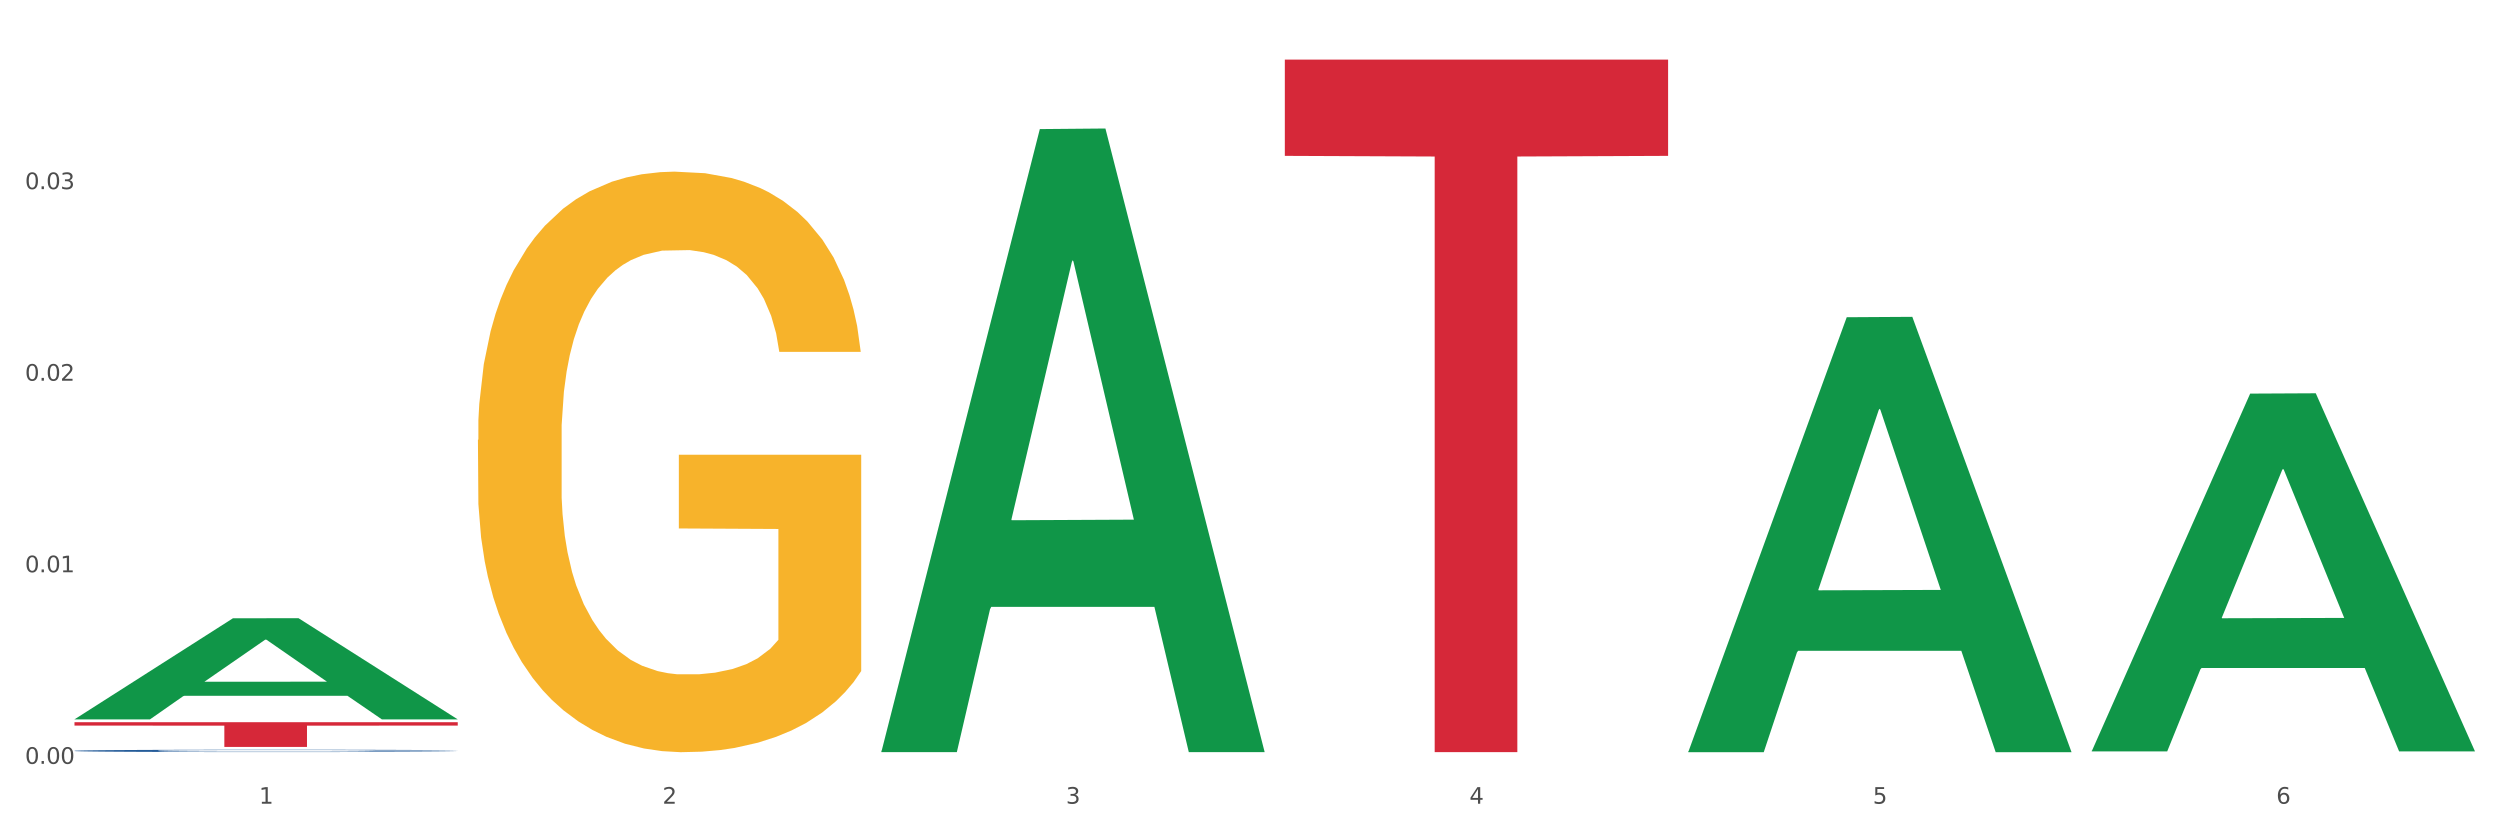 <?xml version="1.0" encoding="utf-8" standalone="no"?>
<!DOCTYPE svg PUBLIC "-//W3C//DTD SVG 1.1//EN"
  "http://www.w3.org/Graphics/SVG/1.1/DTD/svg11.dtd">
<svg xmlns:xlink="http://www.w3.org/1999/xlink" width="1080pt" height="360pt" viewBox="0 0 1080 360" xmlns="http://www.w3.org/2000/svg" version="1.1">
 <rect x="0" y="0" width="1080" height="360" fill="#333333" stroke="none"/>
 <defs>
  <style type="text/css">*{stroke-linejoin: round; stroke-linecap: butt}</style>
 </defs>
 <g id="figure_1">
  <g id="patch_1">
   <path d="M 0 360 
L 1080 360 
L 1080 0 
L 0 0 
z
" style="fill: #ffffff; stroke: #ffffff; stroke-linejoin: miter"/>
  </g>
  <g id="axes_1">
   <g id="matplotlib.axis_1">
    <g id="xtick_1">
     <g id="text_1">
      <!-- 1 -->
      <g style="fill: #4d4d4d" transform="translate(111.909 347.204) scale(0.096 -0.096)">
       <defs>
        <path id="DejaVuSans-31" d="M 794 531 
L 1825 531 
L 1825 4091 
L 703 3866 
L 703 4441 
L 1819 4666 
L 2450 4666 
L 2450 531 
L 3481 531 
L 3481 0 
L 794 0 
L 794 531 
z
" transform="scale(0.016)"/>
       </defs>
       <use xlink:href="#DejaVuSans-31"/>
      </g>
     </g>
    </g>
    <g id="xtick_2">
     <g id="text_2">
      <!-- 2 -->
      <g style="fill: #4d4d4d" transform="translate(286.199 347.204) scale(0.096 -0.096)">
       <defs>
        <path id="DejaVuSans-32" d="M 1228 531 
L 3431 531 
L 3431 0 
L 469 0 
L 469 531 
Q 828 903 1448 1529 
Q 2069 2156 2228 2338 
Q 2531 2678 2651 2914 
Q 2772 3150 2772 3378 
Q 2772 3750 2511 3984 
Q 2250 4219 1831 4219 
Q 1534 4219 1204 4116 
Q 875 4013 500 3803 
L 500 4441 
Q 881 4594 1212 4672 
Q 1544 4750 1819 4750 
Q 2544 4750 2975 4387 
Q 3406 4025 3406 3419 
Q 3406 3131 3298 2873 
Q 3191 2616 2906 2266 
Q 2828 2175 2409 1742 
Q 1991 1309 1228 531 
z
" transform="scale(0.016)"/>
       </defs>
       <use xlink:href="#DejaVuSans-32"/>
      </g>
     </g>
    </g>
    <g id="xtick_3">
     <g id="text_3">
      <!-- 3 -->
      <g style="fill: #4d4d4d" transform="translate(460.489 347.204) scale(0.096 -0.096)">
       <defs>
        <path id="DejaVuSans-33" d="M 2597 2516 
Q 3050 2419 3304 2112 
Q 3559 1806 3559 1356 
Q 3559 666 3084 287 
Q 2609 -91 1734 -91 
Q 1441 -91 1130 -33 
Q 819 25 488 141 
L 488 750 
Q 750 597 1062 519 
Q 1375 441 1716 441 
Q 2309 441 2620 675 
Q 2931 909 2931 1356 
Q 2931 1769 2642 2001 
Q 2353 2234 1838 2234 
L 1294 2234 
L 1294 2753 
L 1863 2753 
Q 2328 2753 2575 2939 
Q 2822 3125 2822 3475 
Q 2822 3834 2567 4026 
Q 2313 4219 1838 4219 
Q 1578 4219 1281 4162 
Q 984 4106 628 3988 
L 628 4550 
Q 988 4650 1302 4700 
Q 1616 4750 1894 4750 
Q 2613 4750 3031 4423 
Q 3450 4097 3450 3541 
Q 3450 3153 3228 2886 
Q 3006 2619 2597 2516 
z
" transform="scale(0.016)"/>
       </defs>
       <use xlink:href="#DejaVuSans-33"/>
      </g>
     </g>
    </g>
    <g id="xtick_4">
     <g id="text_4">
      <!-- 4 -->
      <g style="fill: #4d4d4d" transform="translate(634.778 347.204) scale(0.096 -0.096)">
       <defs>
        <path id="DejaVuSans-34" d="M 2419 4116 
L 825 1625 
L 2419 1625 
L 2419 4116 
z
M 2253 4666 
L 3047 4666 
L 3047 1625 
L 3713 1625 
L 3713 1100 
L 3047 1100 
L 3047 0 
L 2419 0 
L 2419 1100 
L 313 1100 
L 313 1709 
L 2253 4666 
z
" transform="scale(0.016)"/>
       </defs>
       <use xlink:href="#DejaVuSans-34"/>
      </g>
     </g>
    </g>
    <g id="xtick_5">
     <g id="text_5">
      <!-- 5 -->
      <g style="fill: #4d4d4d" transform="translate(809.068 347.204) scale(0.096 -0.096)">
       <defs>
        <path id="DejaVuSans-35" d="M 691 4666 
L 3169 4666 
L 3169 4134 
L 1269 4134 
L 1269 2991 
Q 1406 3038 1543 3061 
Q 1681 3084 1819 3084 
Q 2600 3084 3056 2656 
Q 3513 2228 3513 1497 
Q 3513 744 3044 326 
Q 2575 -91 1722 -91 
Q 1428 -91 1123 -41 
Q 819 9 494 109 
L 494 744 
Q 775 591 1075 516 
Q 1375 441 1709 441 
Q 2250 441 2565 725 
Q 2881 1009 2881 1497 
Q 2881 1984 2565 2268 
Q 2250 2553 1709 2553 
Q 1456 2553 1204 2497 
Q 953 2441 691 2322 
L 691 4666 
z
" transform="scale(0.016)"/>
       </defs>
       <use xlink:href="#DejaVuSans-35"/>
      </g>
     </g>
    </g>
    <g id="xtick_6">
     <g id="text_6">
      <!-- 6 -->
      <g style="fill: #4d4d4d" transform="translate(983.358 347.204) scale(0.096 -0.096)">
       <defs>
        <path id="DejaVuSans-36" d="M 2113 2584 
Q 1688 2584 1439 2293 
Q 1191 2003 1191 1497 
Q 1191 994 1439 701 
Q 1688 409 2113 409 
Q 2538 409 2786 701 
Q 3034 994 3034 1497 
Q 3034 2003 2786 2293 
Q 2538 2584 2113 2584 
z
M 3366 4563 
L 3366 3988 
Q 3128 4100 2886 4159 
Q 2644 4219 2406 4219 
Q 1781 4219 1451 3797 
Q 1122 3375 1075 2522 
Q 1259 2794 1537 2939 
Q 1816 3084 2150 3084 
Q 2853 3084 3261 2657 
Q 3669 2231 3669 1497 
Q 3669 778 3244 343 
Q 2819 -91 2113 -91 
Q 1303 -91 875 529 
Q 447 1150 447 2328 
Q 447 3434 972 4092 
Q 1497 4750 2381 4750 
Q 2619 4750 2861 4703 
Q 3103 4656 3366 4563 
z
" transform="scale(0.016)"/>
       </defs>
       <use xlink:href="#DejaVuSans-36"/>
      </g>
     </g>
    </g>
    <g id="xtick_7"/>
    <g id="xtick_8"/>
    <g id="xtick_9"/>
    <g id="xtick_10"/>
    <g id="xtick_11"/>
   </g>
   <g id="matplotlib.axis_2">
    <g id="ytick_1">
     <g id="text_7">
      <!-- 0.00 -->
      <g style="fill: #4d4d4d" transform="translate(10.8 329.977) scale(0.096 -0.096)">
       <defs>
        <path id="DejaVuSans-30" d="M 2034 4250 
Q 1547 4250 1301 3770 
Q 1056 3291 1056 2328 
Q 1056 1369 1301 889 
Q 1547 409 2034 409 
Q 2525 409 2770 889 
Q 3016 1369 3016 2328 
Q 3016 3291 2770 3770 
Q 2525 4250 2034 4250 
z
M 2034 4750 
Q 2819 4750 3233 4129 
Q 3647 3509 3647 2328 
Q 3647 1150 3233 529 
Q 2819 -91 2034 -91 
Q 1250 -91 836 529 
Q 422 1150 422 2328 
Q 422 3509 836 4129 
Q 1250 4750 2034 4750 
z
" transform="scale(0.016)"/>
        <path id="DejaVuSans-2e" d="M 684 794 
L 1344 794 
L 1344 0 
L 684 0 
L 684 794 
z
" transform="scale(0.016)"/>
       </defs>
       <use xlink:href="#DejaVuSans-30"/>
       <use xlink:href="#DejaVuSans-2e" transform="translate(63.623 0)"/>
       <use xlink:href="#DejaVuSans-30" transform="translate(95.41 0)"/>
       <use xlink:href="#DejaVuSans-30" transform="translate(159.033 0)"/>
      </g>
     </g>
    </g>
    <g id="ytick_2">
     <g id="text_8">
      <!-- 0.01 -->
      <g style="fill: #4d4d4d" transform="translate(10.8 247.222) scale(0.096 -0.096)">
       <use xlink:href="#DejaVuSans-30"/>
       <use xlink:href="#DejaVuSans-2e" transform="translate(63.623 0)"/>
       <use xlink:href="#DejaVuSans-30" transform="translate(95.41 0)"/>
       <use xlink:href="#DejaVuSans-31" transform="translate(159.033 0)"/>
      </g>
     </g>
    </g>
    <g id="ytick_3">
     <g id="text_9">
      <!-- 0.02 -->
      <g style="fill: #4d4d4d" transform="translate(10.8 164.466) scale(0.096 -0.096)">
       <use xlink:href="#DejaVuSans-30"/>
       <use xlink:href="#DejaVuSans-2e" transform="translate(63.623 0)"/>
       <use xlink:href="#DejaVuSans-30" transform="translate(95.41 0)"/>
       <use xlink:href="#DejaVuSans-32" transform="translate(159.033 0)"/>
      </g>
     </g>
    </g>
    <g id="ytick_4">
     <g id="text_10">
      <!-- 0.03 -->
      <g style="fill: #4d4d4d" transform="translate(10.8 81.71) scale(0.096 -0.096)">
       <use xlink:href="#DejaVuSans-30"/>
       <use xlink:href="#DejaVuSans-2e" transform="translate(63.623 0)"/>
       <use xlink:href="#DejaVuSans-30" transform="translate(95.41 0)"/>
       <use xlink:href="#DejaVuSans-33" transform="translate(159.033 0)"/>
      </g>
     </g>
    </g>
    <g id="ytick_5"/>
    <g id="ytick_6"/>
    <g id="ytick_7"/>
    <g id="ytick_8"/>
   </g>
   <g id="PolyCollection_1">
    <path d="M 32.175 310.698 
L 32.346 310.657 
L 100.624 267.098 
L 128.96 267.057 
L 197.75 310.78 
L 164.977 310.78 
L 150.126 300.599 
L 79.629 300.599 
L 79.116 300.763 
L 64.778 310.78 
L 32.175 310.78 
L 32.175 310.698 
L 88.505 294.523 
L 141.25 294.482 
L 115.133 276.377 
L 114.792 276.295 
L 114.451 276.418 
L 88.334 294.482 
L 88.505 294.523 
L 32.175 310.698 
z
" clip-path="url(#p72c7b9dbab)" style="fill: #109648"/>
    <path d="M 206.465 190.04 
L 206.66 189.811 
L 206.66 181.566 
L 207.051 174.465 
L 209.006 157.287 
L 211.938 143.086 
L 214.089 135.527 
L 216.239 129.343 
L 218.78 123.158 
L 221.908 116.745 
L 227.577 107.354 
L 231.096 102.544 
L 235.397 97.505 
L 243.216 90.176 
L 248.885 86.053 
L 254.75 82.617 
L 264.328 78.494 
L 270.584 76.662 
L 277.23 75.287 
L 285.245 74.371 
L 291.305 74.142 
L 304.598 74.829 
L 315.936 76.891 
L 321.41 78.494 
L 328.447 81.243 
L 332.161 83.075 
L 338.222 86.74 
L 344.477 91.55 
L 348.778 95.673 
L 355.229 103.46 
L 360.116 111.248 
L 364.612 120.868 
L 366.958 127.51 
L 368.717 133.695 
L 370.281 140.795 
L 371.845 152.018 
L 336.658 152.018 
L 335.289 144.002 
L 333.139 136.443 
L 330.011 129.114 
L 327.274 124.533 
L 322.583 118.806 
L 318.282 115.142 
L 313.786 112.393 
L 308.312 110.103 
L 304.012 108.957 
L 297.952 108.041 
L 286.027 108.27 
L 278.012 110.103 
L 272.539 112.393 
L 269.02 114.455 
L 265.892 116.745 
L 262.373 119.952 
L 258.268 124.762 
L 255.336 129.114 
L 252.404 134.611 
L 250.058 140.108 
L 247.908 146.521 
L 246.148 153.393 
L 244.78 160.493 
L 243.607 169.197 
L 242.63 183.627 
L 242.63 215.007 
L 243.021 222.107 
L 243.998 231.498 
L 245.171 238.598 
L 247.126 247.073 
L 248.885 252.799 
L 252.208 261.045 
L 255.923 267.917 
L 258.855 272.269 
L 261.787 275.933 
L 266.87 280.972 
L 272.539 285.095 
L 277.426 287.615 
L 284.072 289.905 
L 288.568 290.821 
L 292.478 291.279 
L 302.057 291.279 
L 308.899 290.592 
L 316.523 288.989 
L 322.387 286.928 
L 327.274 284.408 
L 332.748 280.285 
L 336.267 276.391 
L 336.267 228.52 
L 293.26 228.291 
L 293.26 196.454 
L 372.04 196.454 
L 372.04 289.905 
L 368.717 294.715 
L 365.003 299.067 
L 361.093 302.961 
L 355.229 307.771 
L 348.191 312.352 
L 341.936 315.559 
L 335.289 318.307 
L 327.47 320.827 
L 317.305 323.117 
L 311.049 324.033 
L 303.23 324.72 
L 294.042 324.95 
L 286.027 324.491 
L 278.208 323.346 
L 269.997 321.285 
L 261.983 318.307 
L 255.923 315.329 
L 249.862 311.665 
L 243.411 306.855 
L 238.329 302.274 
L 234.419 298.151 
L 230.119 292.883 
L 225.427 286.011 
L 221.908 279.827 
L 218.78 273.414 
L 215.457 265.168 
L 213.111 258.068 
L 210.766 249.135 
L 209.397 242.492 
L 207.833 232.185 
L 206.66 217.755 
L 206.465 190.04 
z
" clip-path="url(#p72c7b9dbab)" style="fill: #f7b32b"/>
    <path d="M 32.175 311.983 
L 197.75 311.983 
L 197.75 313.468 
L 132.619 313.478 
L 132.619 322.674 
L 96.914 322.674 
L 96.914 313.478 
L 32.175 313.468 
L 32.175 311.993 
L 32.175 311.983 
z
" clip-path="url(#p72c7b9dbab)" style="fill: #d62839"/>
    <path d="M 555.045 25.759 
L 720.62 25.759 
L 720.62 67.333 
L 655.489 67.614 
L 655.489 324.92 
L 619.784 324.92 
L 619.784 67.614 
L 555.045 67.333 
L 555.045 26.04 
L 555.045 25.759 
z
" clip-path="url(#p72c7b9dbab)" style="fill: #d62839"/>
    <path d="M 32.175 324.336 
L 32.371 324.335 
L 32.371 324.309 
L 32.958 324.273 
L 35.111 324.208 
L 37.851 324.158 
L 42.548 324.1 
L 45.092 324.076 
L 48.419 324.049 
L 55.269 324.005 
L 63.098 323.967 
L 68.578 323.947 
L 72.688 323.934 
L 81.887 323.91 
L 87.171 323.9 
L 92.651 323.892 
L 97.348 323.886 
L 105.177 323.88 
L 111.44 323.877 
L 118.681 323.876 
L 124.748 323.877 
L 132.773 323.881 
L 144.516 323.892 
L 149.017 323.898 
L 155.084 323.91 
L 161.347 323.925 
L 166.436 323.939 
L 172.307 323.961 
L 178.375 323.989 
L 184.246 324.025 
L 188.356 324.057 
L 191.683 324.092 
L 194.619 324.134 
L 196.772 324.18 
L 197.75 324.218 
L 161.934 324.218 
L 160.956 324.183 
L 158.999 324.146 
L 157.042 324.121 
L 154.889 324.1 
L 151.562 324.077 
L 148.626 324.062 
L 143.733 324.044 
L 139.231 324.033 
L 135.513 324.026 
L 131.011 324.021 
L 121.421 324.015 
L 114.571 324.015 
L 110.266 324.017 
L 104.981 324.022 
L 100.48 324.028 
L 95.195 324.039 
L 91.085 324.052 
L 86.975 324.067 
L 84.627 324.079 
L 81.104 324.099 
L 78.755 324.116 
L 75.624 324.145 
L 73.862 324.166 
L 70.731 324.219 
L 69.361 324.258 
L 68.774 324.285 
L 68.382 324.315 
L 68.382 324.461 
L 69.557 324.526 
L 70.535 324.554 
L 72.101 324.586 
L 75.037 324.627 
L 79.342 324.667 
L 83.844 324.696 
L 87.563 324.714 
L 91.085 324.727 
L 94.608 324.737 
L 98.914 324.747 
L 102.437 324.752 
L 107.721 324.758 
L 113.984 324.761 
L 118.877 324.761 
L 128.859 324.756 
L 133.36 324.752 
L 137.666 324.745 
L 142.363 324.735 
L 146.081 324.723 
L 148.234 324.715 
L 151.757 324.697 
L 154.497 324.679 
L 156.846 324.657 
L 158.412 324.638 
L 160.173 324.61 
L 161.543 324.579 
L 161.934 324.562 
L 197.75 324.562 
L 196.968 324.595 
L 195.598 324.628 
L 192.858 324.672 
L 190.705 324.697 
L 187.377 324.728 
L 183.855 324.754 
L 178.962 324.783 
L 174.46 324.805 
L 169.763 324.823 
L 164.674 324.84 
L 155.476 324.864 
L 152.149 324.87 
L 145.103 324.881 
L 139.623 324.888 
L 131.599 324.894 
L 123.378 324.898 
L 114.767 324.899 
L 107.134 324.897 
L 98.718 324.892 
L 93.434 324.886 
L 87.563 324.878 
L 80.712 324.865 
L 74.254 324.849 
L 68.187 324.83 
L 62.511 324.809 
L 57.227 324.784 
L 50.377 324.744 
L 45.288 324.705 
L 41.569 324.668 
L 39.025 324.637 
L 36.481 324.598 
L 35.111 324.571 
L 32.958 324.506 
L 32.175 324.445 
L 32.175 324.336 
z
" clip-path="url(#p72c7b9dbab)" style="fill: #255c99"/>
    <path d="M 380.755 324.406 
L 380.926 324.153 
L 449.204 55.765 
L 477.54 55.512 
L 546.33 324.912 
L 513.557 324.912 
L 498.706 262.179 
L 428.208 262.179 
L 427.696 263.191 
L 413.358 324.912 
L 380.755 324.912 
L 380.755 324.406 
L 437.085 224.741 
L 489.83 224.488 
L 463.713 112.934 
L 463.372 112.428 
L 463.03 113.186 
L 436.914 224.488 
L 437.085 224.741 
L 380.755 324.406 
z
" clip-path="url(#p72c7b9dbab)" style="fill: #109648"/>
    <path d="M 903.625 324.323 
L 903.795 324.178 
L 972.074 170.04 
L 1000.409 169.894 
L 1069.2 324.614 
L 1036.426 324.614 
L 1021.576 288.585 
L 951.078 288.585 
L 950.566 289.166 
L 936.228 324.614 
L 903.625 324.614 
L 903.625 324.323 
L 959.954 267.084 
L 1012.7 266.939 
L 986.583 202.872 
L 986.242 202.582 
L 985.9 203.017 
L 959.784 266.939 
L 959.954 267.084 
L 903.625 324.323 
z
" clip-path="url(#p72c7b9dbab)" style="fill: #109648"/>
    <path d="M 729.335 324.596 
L 729.505 324.419 
L 797.784 137.046 
L 826.119 136.87 
L 894.91 324.949 
L 862.136 324.949 
L 847.286 281.152 
L 776.788 281.152 
L 776.276 281.859 
L 761.938 324.949 
L 729.335 324.949 
L 729.335 324.596 
L 785.664 255.015 
L 838.41 254.839 
L 812.293 176.958 
L 811.952 176.605 
L 811.61 177.135 
L 785.494 254.839 
L 785.664 255.015 
L 729.335 324.596 
z
" clip-path="url(#p72c7b9dbab)" style="fill: #109648"/>
   </g>
  </g>
 </g>
 <defs>
  <clipPath id="p72c7b9dbab">
   <rect x="32.175" y="10.8" width="1037.025" height="329.109"/>
  </clipPath>
 </defs>
</svg>

